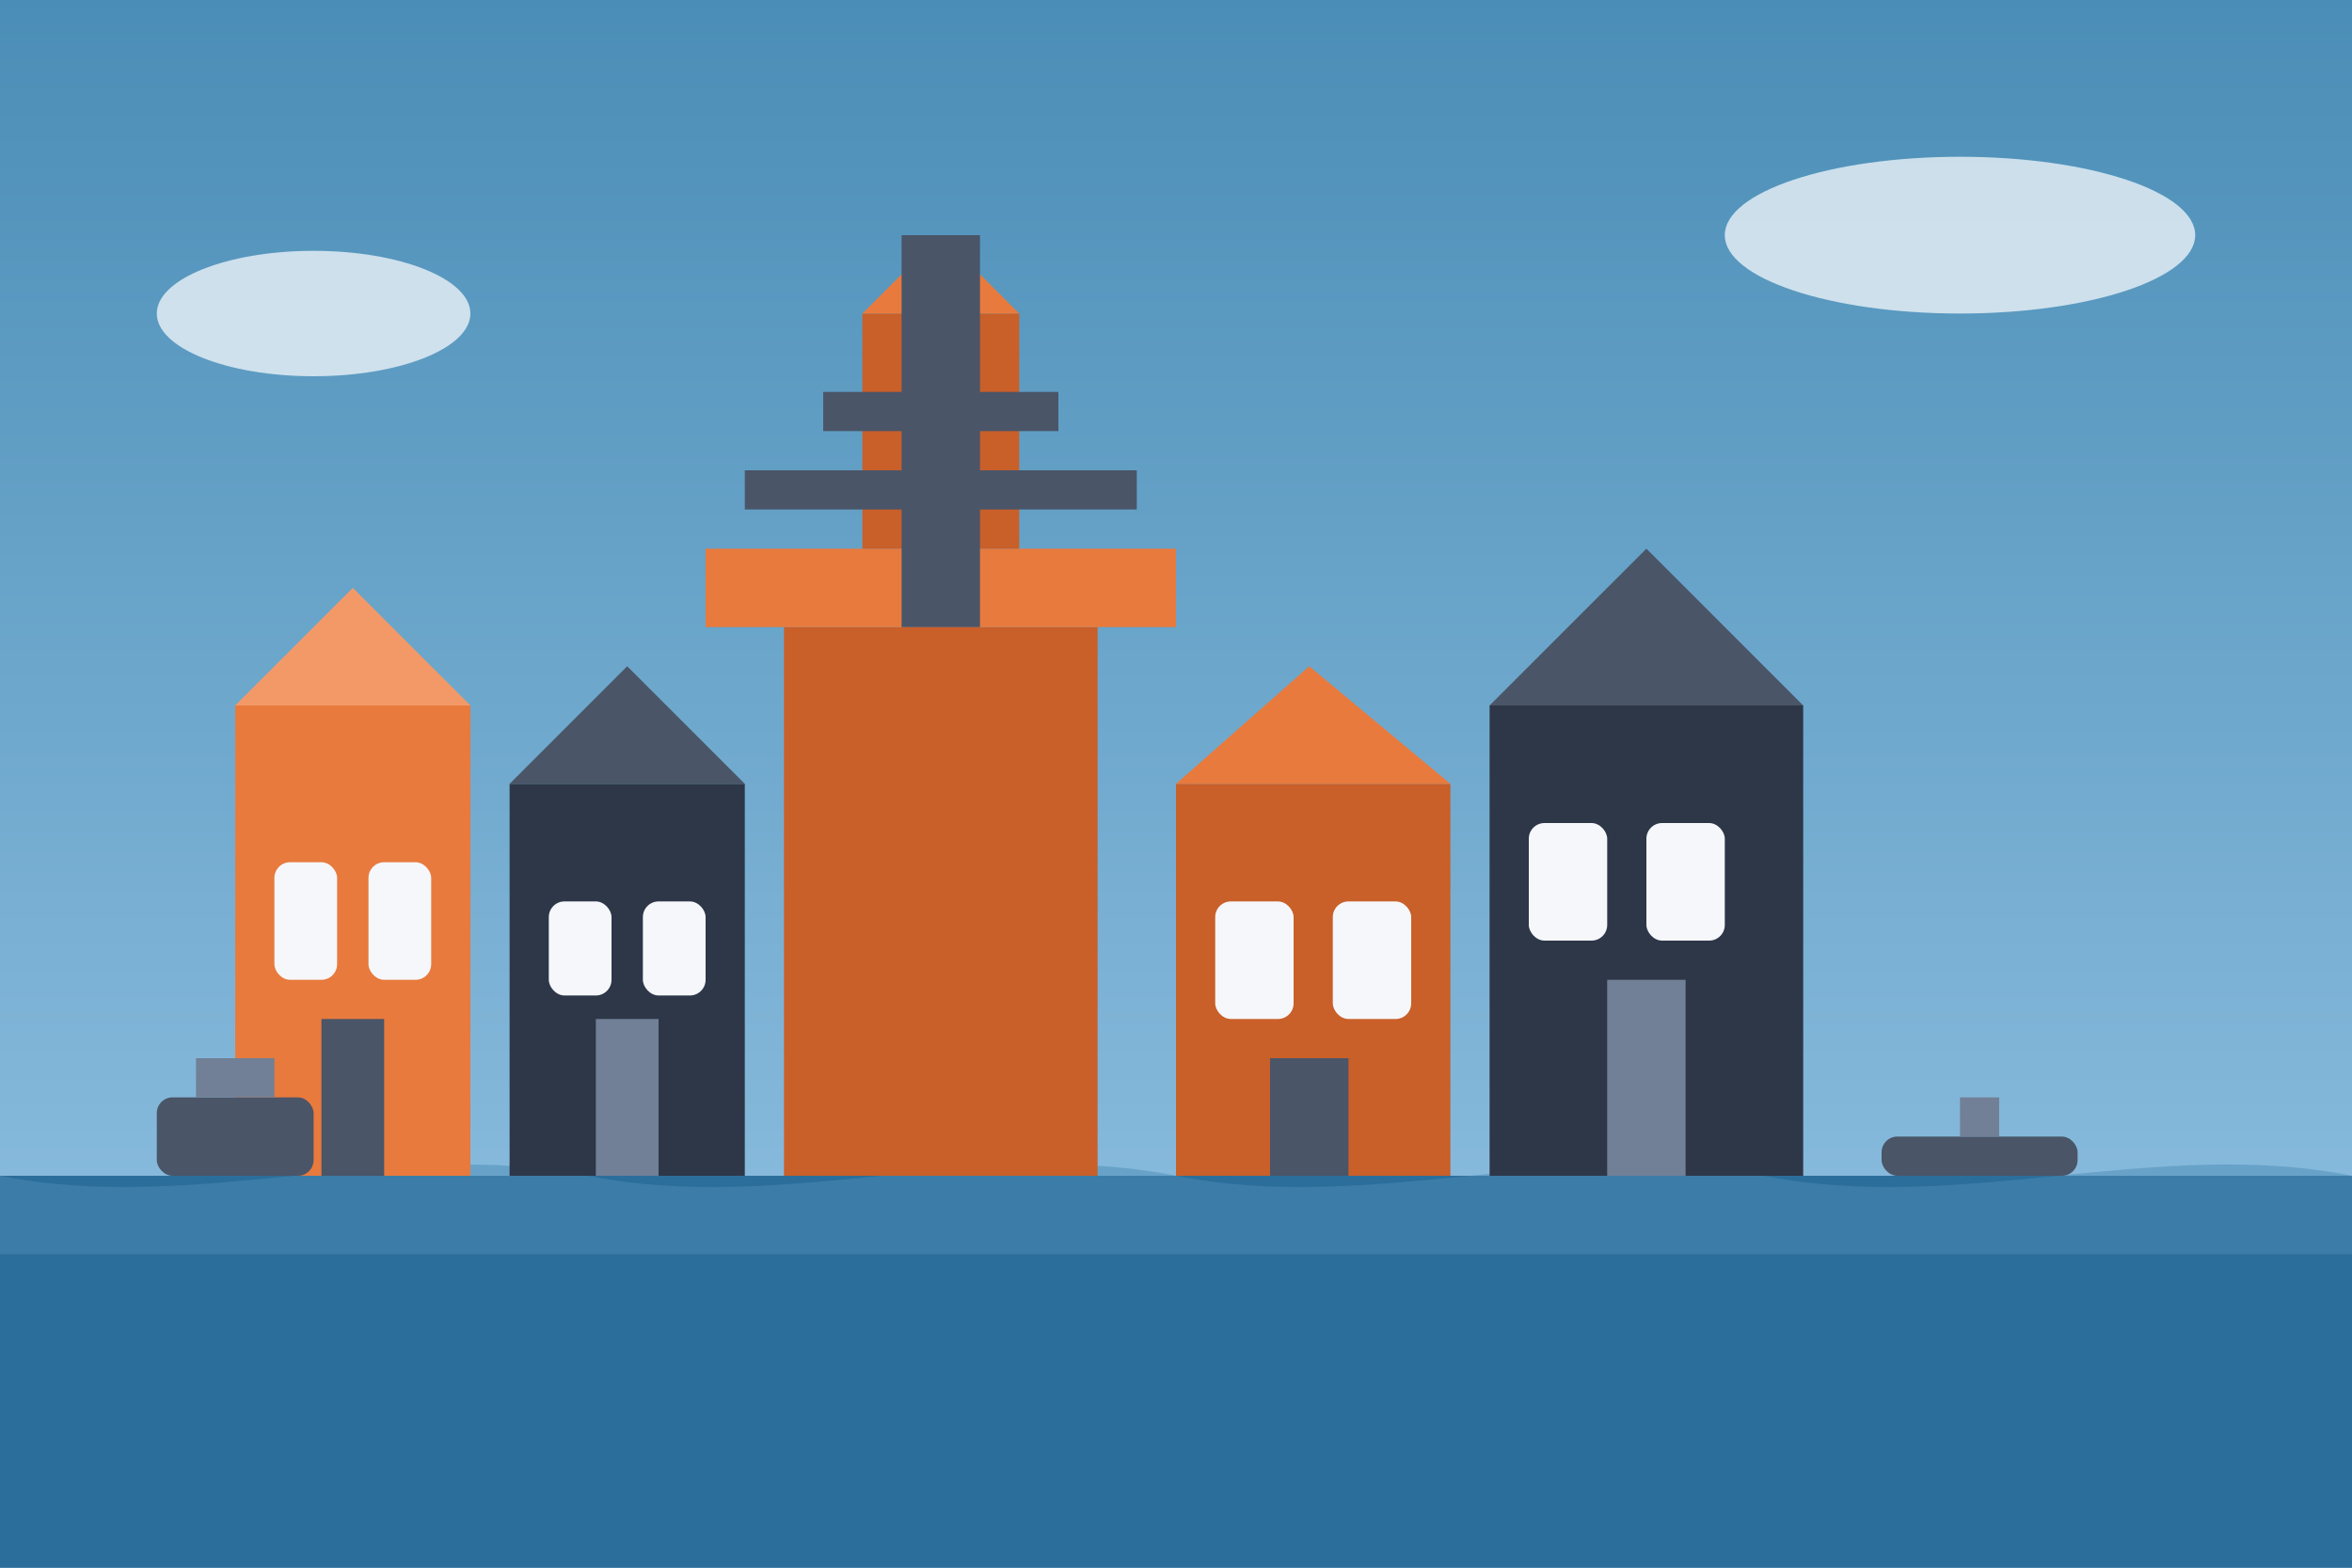 <svg width="300" height="200" xmlns="http://www.w3.org/2000/svg">
  <rect width="100%" height="100%" fill="#333333" stroke="none"/>
  <defs>
    <linearGradient id="skyGradient" x1="0%" y1="0%" x2="0%" y2="100%">
      <stop offset="0%" style="stop-color:#4A8DB6;stop-opacity:1" />
      <stop offset="100%" style="stop-color:#9AC8E8;stop-opacity:1" />
    </linearGradient>
  </defs>
  
  <!-- Background -->
  <rect width="300" height="200" fill="url(#skyGradient)" />
  
  <!-- Water/Harbor -->
  <rect x="0" y="150" width="300" height="50" fill="#2C6E9B" />
  
  <!-- Waves -->
  <path d="M0,150 C25,155 50,145 75,150 C100,155 125,145 150,150 C175,155 200,145 225,150 C250,155 275,145 300,150 L300,160 L0,160 Z" fill="#4A8DB6" opacity="0.5" />
  
  <!-- Main Crane (Żuraw) -->
  <rect x="100" y="80" width="40" height="70" fill="#C95F29" />
  <rect x="90" y="70" width="60" height="10" fill="#E87A3D" />
  
  <rect x="110" y="40" width="20" height="30" fill="#C95F29" />
  <polygon points="110,40 120,30 130,40" fill="#E87A3D" />
  
  <!-- Crane Structure -->
  <rect x="115" y="30" width="10" height="50" fill="#4A5568" />
  <rect x="105" y="50" width="30" height="5" fill="#4A5568" />
  <rect x="95" y="60" width="50" height="5" fill="#4A5568" />
  
  <!-- Old Town Buildings -->
  <rect x="30" y="90" width="30" height="60" fill="#E87A3D" />
  <polygon points="30,90 45,75 60,90" fill="#F39968" />
  <rect x="35" y="110" width="8" height="15" fill="#F5F7FA" rx="2" />
  <rect x="47" y="110" width="8" height="15" fill="#F5F7FA" rx="2" />
  <rect x="41" y="130" width="8" height="20" fill="#4A5568" />
  
  <rect x="65" y="100" width="30" height="50" fill="#2D3748" />
  <polygon points="65,100 80,85 95,100" fill="#4A5568" />
  <rect x="70" y="115" width="8" height="12" fill="#F5F7FA" rx="2" />
  <rect x="82" y="115" width="8" height="12" fill="#F5F7FA" rx="2" />
  <rect x="76" y="130" width="8" height="20" fill="#718096" />
  
  <rect x="150" y="100" width="35" height="50" fill="#C95F29" />
  <polygon points="150,100 167,85 185,100" fill="#E87A3D" />
  <rect x="155" y="115" width="10" height="15" fill="#F5F7FA" rx="2" />
  <rect x="170" y="115" width="10" height="15" fill="#F5F7FA" rx="2" />
  <rect x="162" y="135" width="10" height="15" fill="#4A5568" />
  
  <rect x="190" y="90" width="40" height="60" fill="#2D3748" />
  <polygon points="190,90 210,70 230,90" fill="#4A5568" />
  <rect x="195" y="105" width="10" height="15" fill="#F5F7FA" rx="2" />
  <rect x="210" y="105" width="10" height="15" fill="#F5F7FA" rx="2" />
  <rect x="205" y="125" width="10" height="25" fill="#718096" />
  
  <!-- Boats -->
  <rect x="20" y="140" width="20" height="10" fill="#4A5568" rx="2" />
  <rect x="25" y="135" width="10" height="5" fill="#718096" />
  
  <rect x="240" y="145" width="25" height="5" fill="#4A5568" rx="2" />
  <rect x="250" y="140" width="5" height="5" fill="#718096" />
  
  <!-- Clouds -->
  <ellipse cx="40" cy="40" rx="20" ry="8" fill="white" opacity="0.7" />
  <ellipse cx="250" cy="30" rx="30" ry="10" fill="white" opacity="0.7" />
</svg>